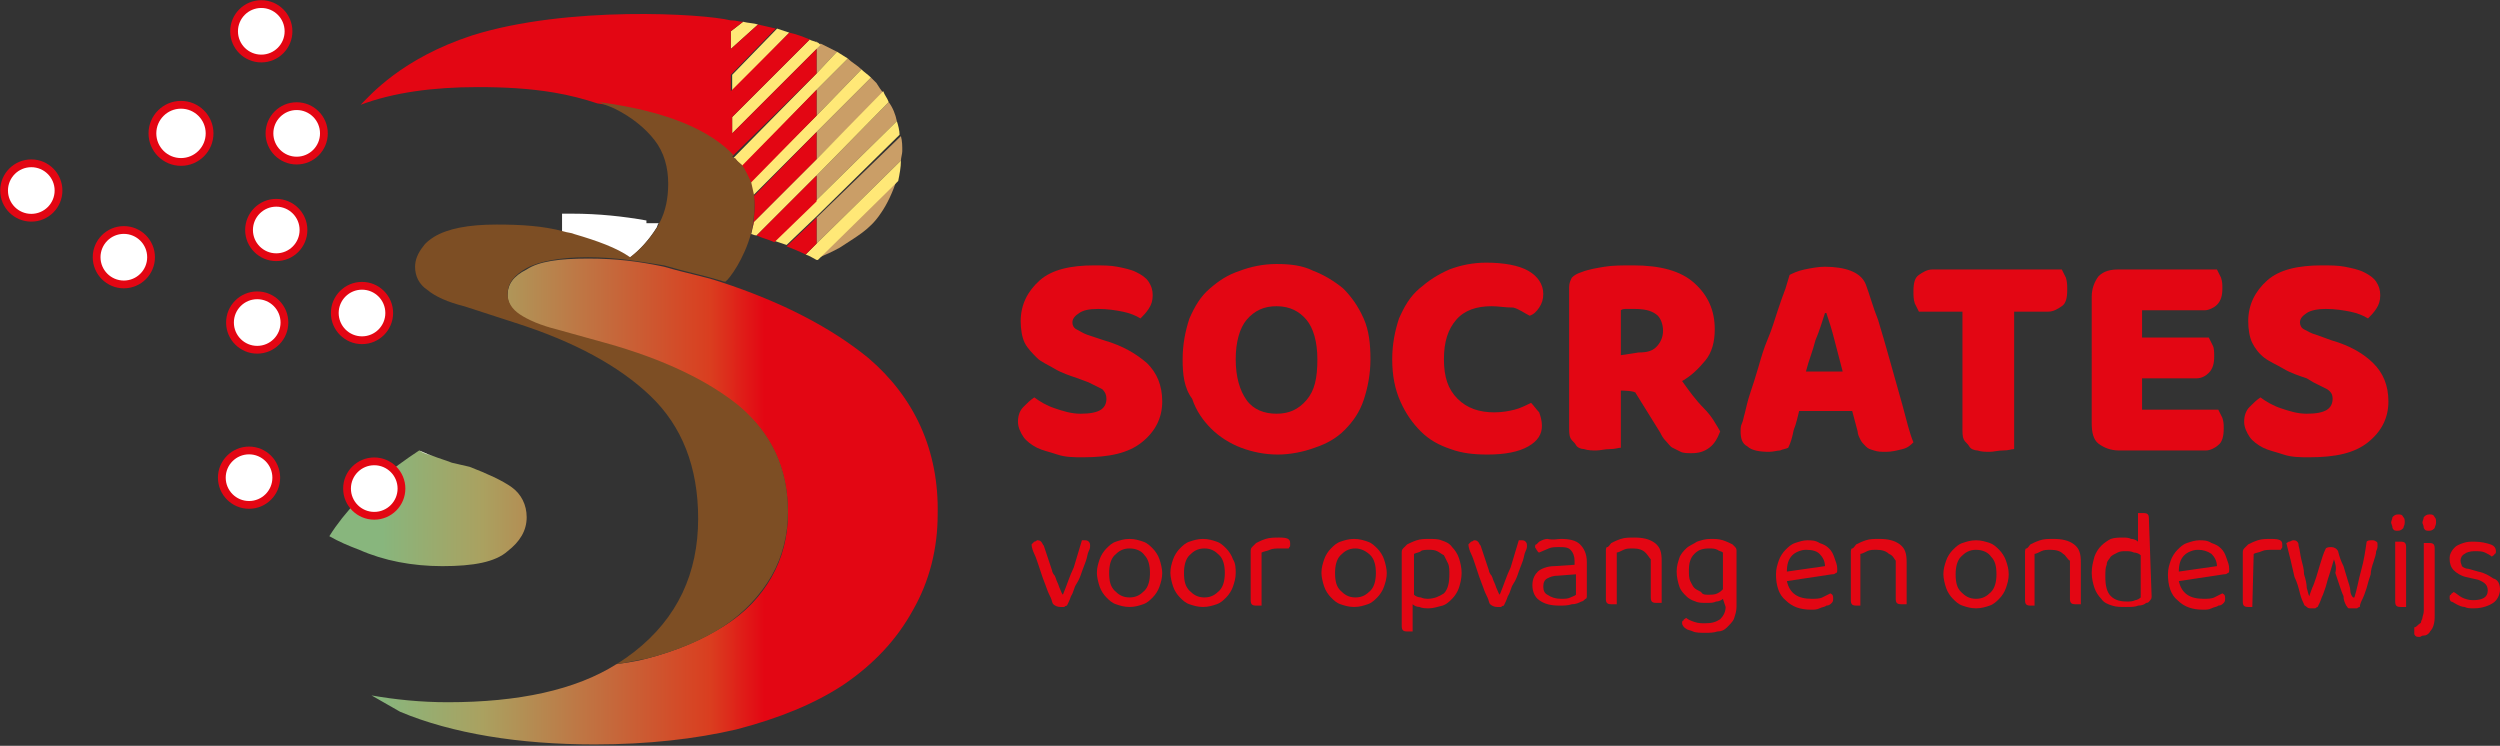 <?xml version="1.0" encoding="utf-8"?>
<!-- Generator: Adobe Illustrator 25.1.0, SVG Export Plug-In . SVG Version: 6.00 Build 0)  -->
<svg version="1.1" id="Layer_1" xmlns="http://www.w3.org/2000/svg" xmlns:xlink="http://www.w3.org/1999/xlink" x="0px" y="0px"
	 viewBox="0 0 183.7 54.8" style="enable-background:new 0 0 183.7 54.8;" xml:space="preserve">
<rect x="0" y="0" width="183.7" height="54.8" fill="#333333" stroke="none"/>
<style type="text/css">
	.st0{fill:#CA9E67;}
	.st1{fill:#FFE877;}
	.st2{fill:#E30613;}
	.st3{fill:#7D4E24;}
	.st4{fill:#FFFFFF;}
	.st5{fill:none;}
	.st6{fill:url(#SVGID_1_);}
	.st7{fill:url(#SVGID_2_);}
	.st8{fill:#FFFFFF;stroke:#E30613;stroke-width:0.571;stroke-miterlimit:10;}
</style>
<g>
	<path class="st0" d="M60,17.9l6.2-6.1c0-0.2,0.1-0.5,0.1-0.7c0-0.4,0-0.7-0.1-1.1L60,16V17.9z"/>
	<path class="st0" d="M60,14.7l5.9-5.8c-0.1-0.5-0.3-1-0.6-1.4L60,12.9C60,12.9,60,14.7,60,14.7z"/>
	<path class="st0" d="M60,11.7l4.9-4.9c-0.2-0.2-0.3-0.4-0.5-0.7c-0.1-0.1-0.3-0.3-0.4-0.4l-4,4V11.7z"/>
	<path class="st0" d="M60,5.4l1.5-1.6c-0.4-0.2-0.8-0.4-1.2-0.6L60,3.6V5.4z"/>
	<path class="st0" d="M60,8.5l3.3-3.4c-0.3-0.3-0.7-0.5-1-0.8L60,6.6L60,8.5L60,8.5z"/>
	<path class="st0" d="M61.7,18.2c1.2-0.8,2.2-1.3,3-2.5c0.5-0.7,0.9-1.6,1.2-2.5L60,19C60.2,18.9,61,18.6,61.7,18.2z"/>
	<path class="st1" d="M63.3,5.1L60,8.5l-4.9,4.9l0.2,1L60,9.7l4-4C63.8,5.5,63.5,5.3,63.3,5.1z"/>
	<path class="st1" d="M61.5,3.8L60,5.4l-6.2,6.3l0.7,0.6L60,6.6l2.3-2.3C62,4.1,61.8,4,61.5,3.8z"/>
	<path class="st1" d="M60,3.1C60,3,59.9,3,60,3.1c-0.2-0.1-0.4-0.1-0.5-0.2l-5.7,5.7v1.2L60,3.6l0.3-0.3C60.2,3.2,60.1,3.1,60,3.1z"
		/>
	<path class="st1" d="M57.1,2.1l-3.3,3.4v1.2L58,2.4C57.7,2.3,57.4,2.2,57.1,2.1z"/>
	<path class="st1" d="M54.6,1.6l-0.9,0.7v1.3l2-1.8C55.4,1.7,55,1.7,54.6,1.6z"/>
	<path class="st1" d="M65.9,8.9L60,14.7l-3.1,3c0.3,0.1,0.6,0.2,0.9,0.3l2.2-2.1l6.1-6C66.1,9.6,66,9.2,65.9,8.9z"/>
	<path class="st1" d="M64.9,6.7L60,11.7l-4.6,4.6l-0.2,0.9c0.1,0,0.2,0.1,0.4,0.1l4.4-4.4l5.3-5.4C65.2,7.2,65,7,64.9,6.7z"/>
	<path class="st1" d="M60,17.9l-0.8,0.8c0.3,0.1,0.6,0.3,0.8,0.4c0,0,0,0,0.1,0l5.9-5.8c0.1-0.5,0.2-1,0.2-1.5L60,17.9z"/>
</g>
<g>
	<path class="st2" d="M79.2,27.8c-0.6-0.2-1.2-0.4-1.7-0.7s-1-0.5-1.3-0.8s-0.7-0.7-0.9-1.1c-0.2-0.4-0.3-1-0.3-1.6
		c0-1.2,0.5-2.2,1.4-3s2.3-1.1,4-1.1c0.6,0,1.2,0,1.7,0.1c0.5,0.1,1,0.2,1.4,0.4s0.7,0.4,0.9,0.7c0.2,0.3,0.3,0.6,0.3,1
		s-0.1,0.7-0.3,1c-0.2,0.3-0.4,0.5-0.6,0.7c-0.3-0.2-0.8-0.4-1.3-0.5c-0.5-0.1-1.1-0.2-1.8-0.2c-0.7,0-1.1,0.1-1.4,0.3
		c-0.3,0.2-0.5,0.4-0.5,0.7c0,0.2,0.1,0.4,0.3,0.5c0.2,0.1,0.5,0.3,0.8,0.4l1.2,0.4c1.4,0.4,2.4,1,3.2,1.7c0.7,0.7,1.1,1.6,1.1,2.8
		c0,1.2-0.5,2.2-1.5,3c-1,0.8-2.4,1.1-4.3,1.1c-0.7,0-1.3,0-1.9-0.2s-1.1-0.3-1.5-0.5s-0.8-0.5-1-0.8s-0.4-0.7-0.4-1.1
		c0-0.4,0.1-0.8,0.4-1.1s0.5-0.5,0.8-0.7c0.4,0.3,0.9,0.6,1.5,0.8s1.2,0.4,1.9,0.4c0.7,0,1.2-0.1,1.5-0.3s0.4-0.5,0.4-0.8
		s-0.1-0.5-0.3-0.7c-0.2-0.1-0.6-0.3-1-0.5L79.2,27.8z"/>
	<path class="st2" d="M86.9,26.4c0-1.1,0.2-2.1,0.5-3c0.4-0.9,0.8-1.6,1.5-2.2s1.3-1,2.2-1.3c0.8-0.3,1.7-0.5,2.7-0.5
		s1.9,0.1,2.7,0.5c0.8,0.3,1.6,0.8,2.2,1.3c0.6,0.6,1.1,1.3,1.5,2.2s0.5,1.9,0.5,3s-0.2,2.1-0.5,3c-0.3,0.9-0.8,1.6-1.4,2.2
		c-0.6,0.6-1.3,1-2.2,1.3c-0.8,0.3-1.8,0.5-2.7,0.5c-1,0-1.9-0.2-2.7-0.5s-1.6-0.8-2.2-1.4c-0.6-0.6-1.1-1.3-1.4-2.2
		C87,28.5,86.9,27.5,86.9,26.4z M90.8,26.4c0,1.3,0.3,2.3,0.8,3s1.3,1,2.2,1c0.9,0,1.6-0.3,2.2-1s0.8-1.6,0.8-3
		c0-1.3-0.3-2.3-0.8-2.9c-0.5-0.6-1.2-1-2.2-1c-0.9,0-1.6,0.3-2.2,1C91.1,24.1,90.8,25.1,90.8,26.4z"/>
	<path class="st2" d="M109.6,22.5c-1.1,0-2,0.3-2.6,1s-0.9,1.6-0.9,2.9c0,1.3,0.3,2.2,1,2.9c0.7,0.7,1.6,1,2.7,1
		c0.6,0,1.1-0.1,1.5-0.2s0.8-0.3,1.2-0.5c0.2,0.2,0.4,0.5,0.6,0.7c0.1,0.3,0.2,0.6,0.2,1c0,0.6-0.3,1.1-1,1.5
		c-0.7,0.4-1.7,0.6-3,0.6c-1,0-1.9-0.1-2.7-0.4c-0.9-0.3-1.6-0.7-2.2-1.3s-1.1-1.3-1.5-2.2c-0.4-0.9-0.6-1.9-0.6-3.1
		c0-1.1,0.2-2.1,0.5-3c0.4-0.9,0.8-1.6,1.5-2.2s1.3-1,2.2-1.4c0.8-0.3,1.7-0.5,2.7-0.5c1.3,0,2.4,0.2,3.1,0.6c0.7,0.4,1.1,1,1.1,1.7
		c0,0.4-0.1,0.7-0.3,1c-0.2,0.3-0.4,0.5-0.7,0.6c-0.4-0.2-0.8-0.5-1.2-0.6C110.6,22.6,110.1,22.5,109.6,22.5z"/>
	<path class="st2" d="M119.1,28.7v4.2c-0.2,0-0.4,0.1-0.8,0.1s-0.7,0.1-1,0.1s-0.6,0-0.9-0.1c-0.2,0-0.5-0.1-0.6-0.3
		s-0.3-0.3-0.4-0.5s-0.1-0.5-0.1-0.9V21.1c0-0.3,0.1-0.5,0.2-0.7c0.2-0.2,0.4-0.3,0.7-0.4c0.5-0.2,1.1-0.3,1.7-0.4s1.3-0.1,2.1-0.1
		c2,0,3.5,0.4,4.5,1.3s1.5,2,1.5,3.4c0,0.9-0.2,1.7-0.7,2.3c-0.5,0.6-1,1.1-1.7,1.5c0.5,0.7,1,1.4,1.6,2s0.9,1.2,1.2,1.7
		c-0.2,0.5-0.4,0.9-0.8,1.2c-0.4,0.3-0.8,0.4-1.3,0.4c-0.3,0-0.6,0-0.8-0.1s-0.4-0.2-0.6-0.3s-0.3-0.3-0.5-0.5s-0.3-0.4-0.4-0.6
		l-1.8-2.9C120.2,28.7,119.1,28.7,119.1,28.7z M120.4,25.9c0.6,0,1-0.1,1.3-0.4s0.5-0.7,0.5-1.2s-0.2-1-0.5-1.2
		c-0.4-0.3-0.9-0.4-1.7-0.4c-0.2,0-0.4,0-0.5,0s-0.3,0-0.4,0.1v3.3L120.4,25.9L120.4,25.9z"/>
	<path class="st2" d="M131.5,20.2c0.2-0.1,0.6-0.3,1.1-0.4s1-0.2,1.5-0.2c0.7,0,1.4,0.1,1.9,0.3s0.9,0.5,1.1,1
		c0.3,0.8,0.5,1.6,0.9,2.6c0.3,1,0.6,2,0.9,3.1c0.3,1.1,0.6,2.1,0.9,3.2s0.5,2,0.8,2.7c-0.2,0.2-0.4,0.4-0.8,0.5
		c-0.4,0.1-0.8,0.2-1.2,0.2c-0.4,0-0.6,0-0.9-0.1s-0.4-0.1-0.6-0.3s-0.3-0.3-0.4-0.5s-0.2-0.4-0.2-0.6l-0.4-1.5h-3.9
		c-0.1,0.4-0.2,0.9-0.4,1.4c-0.1,0.5-0.2,0.9-0.4,1.3c-0.2,0.1-0.4,0.1-0.6,0.2c-0.2,0-0.5,0.1-0.8,0.1c-0.7,0-1.3-0.1-1.6-0.4
		c-0.4-0.2-0.5-0.6-0.5-1.1c0-0.2,0-0.4,0.1-0.6s0.1-0.4,0.2-0.7c0.1-0.4,0.2-0.9,0.4-1.5s0.4-1.2,0.6-1.9c0.2-0.7,0.4-1.4,0.7-2.1
		s0.5-1.4,0.7-2c0.2-0.6,0.4-1.2,0.6-1.7C131.3,20.9,131.4,20.5,131.5,20.2z M134.1,23c-0.2,0.6-0.4,1.3-0.7,2
		c-0.2,0.8-0.5,1.5-0.7,2.3h2.7c-0.2-0.8-0.4-1.5-0.6-2.3c-0.2-0.8-0.4-1.4-0.6-2L134.1,23L134.1,23z"/>
	<path class="st2" d="M141,22.9c-0.1-0.2-0.2-0.4-0.3-0.6c-0.1-0.3-0.1-0.6-0.1-0.9c0-0.6,0.1-1,0.4-1.2s0.6-0.4,1-0.4h9.5
		c0.1,0.2,0.2,0.4,0.3,0.6c0.1,0.3,0.1,0.6,0.1,0.9c0,0.6-0.1,1-0.4,1.2s-0.6,0.4-1,0.4H148v10.1c-0.2,0-0.4,0.1-0.8,0.1
		s-0.7,0.1-1,0.1s-0.6,0-0.9-0.1c-0.2,0-0.5-0.1-0.6-0.3s-0.3-0.3-0.4-0.5s-0.1-0.5-0.1-0.9v-8.5L141,22.9L141,22.9z"/>
	<path class="st2" d="M153.7,21.8c0-0.6,0.2-1.1,0.5-1.5c0.4-0.4,0.9-0.5,1.5-0.5h7.2c0.1,0.2,0.2,0.4,0.3,0.6
		c0.1,0.3,0.1,0.5,0.1,0.8c0,0.5-0.1,0.9-0.4,1.2c-0.2,0.2-0.6,0.4-0.9,0.4h-4.6v2h4.9c0.1,0.2,0.2,0.4,0.3,0.6s0.1,0.5,0.1,0.8
		c0,0.5-0.1,0.9-0.4,1.2c-0.2,0.2-0.5,0.4-0.9,0.4h-4v2.3h5.6c0.1,0.2,0.2,0.4,0.3,0.6c0.1,0.3,0.1,0.5,0.1,0.8c0,0.5-0.1,1-0.4,1.2
		c-0.2,0.2-0.6,0.4-0.9,0.4h-6.4c-0.6,0-1.1-0.2-1.5-0.5s-0.5-0.9-0.5-1.5L153.7,21.8L153.7,21.8z"/>
	<path class="st2" d="M169.5,27.8c-0.6-0.2-1.2-0.4-1.7-0.7s-1-0.5-1.4-0.8s-0.7-0.7-0.9-1.1c-0.2-0.4-0.3-1-0.3-1.6
		c0-1.2,0.5-2.2,1.4-3s2.3-1.1,4-1.1c0.6,0,1.2,0,1.7,0.1c0.5,0.1,1,0.2,1.4,0.4s0.7,0.4,0.9,0.7c0.2,0.3,0.3,0.6,0.3,1
		s-0.1,0.7-0.3,1c-0.2,0.3-0.4,0.5-0.6,0.7c-0.3-0.2-0.8-0.4-1.3-0.5c-0.5-0.1-1.1-0.2-1.8-0.2c-0.6,0-1.1,0.1-1.4,0.3
		c-0.3,0.2-0.5,0.4-0.5,0.7c0,0.2,0.1,0.4,0.3,0.5c0.2,0.1,0.5,0.3,0.9,0.4l1.1,0.4c1.4,0.4,2.4,1,3.1,1.7c0.7,0.7,1.1,1.6,1.1,2.8
		c0,1.2-0.5,2.2-1.5,3c-1,0.8-2.4,1.1-4.3,1.1c-0.7,0-1.3,0-1.9-0.2s-1.1-0.3-1.5-0.5s-0.8-0.5-1-0.8s-0.4-0.7-0.4-1.1
		c0-0.4,0.1-0.8,0.4-1.1s0.5-0.5,0.8-0.7c0.4,0.3,0.9,0.6,1.5,0.8c0.6,0.2,1.2,0.4,1.9,0.4c0.7,0,1.2-0.1,1.5-0.3s0.4-0.5,0.4-0.8
		s-0.1-0.5-0.4-0.7c-0.2-0.1-0.6-0.3-1-0.5L169.5,27.8z"/>
</g>
<g>
	<path class="st3" d="M53.8,11.7l0.7,0.6l0,0c-0.2-0.2-0.3-0.5-0.5-0.7L53.8,11.7z"/>
	<path class="st3" d="M55.3,14.4c0-0.3-0.1-0.6-0.2-0.8L55.3,14.4L55.3,14.4z"/>
</g>
<g>
	<path class="st2" d="M57.8,18.1L60,16v1.9l-0.8,0.8C58.8,18.5,58.3,18.3,57.8,18.1z M56.9,17.8l3.1-3v-1.9l-4.4,4.4
		C56,17.5,56.5,17.6,56.9,17.8z M55.1,13.6l0-0.1L60,8.5V6.6l-5.5,5.6C54.7,12.7,55,13.1,55.1,13.6z M55.2,17.2
		C55.2,17.2,55.2,17.2,55.2,17.2l0.2-0.9l4.6-4.6v-2l-4.6,4.7C55.5,15.4,55.4,16.3,55.2,17.2z M53.8,9.8V8.6l5.7-5.7
		C59,2.7,58.5,2.5,58,2.4l-4.3,4.3V5.5L57,2.1c-0.4-0.1-0.9-0.2-1.3-0.3l-2,1.8V2.3l0.9-0.7c-0.3,0-0.5-0.1-0.8-0.1c0,0-0.1,0-0.1,0
		c-2-0.5-12-1.1-19,1.1c-5.2,1.7-7.5,4.4-8.2,5.1c2.4-0.9,5.3-1.3,8.6-1.3c2,0,3.8,0.1,5.6,0.4C41.9,7,43,7.3,43.9,7.6c0,0,0,0,0,0
		c5.4,0.7,8.4,2.2,9.9,3.9L60,5.4V3.6L53.8,9.8z"/>
	<path class="st4" d="M47.5,16.4v-0.2c-1.7-0.3-3.5-0.5-5.5-0.5c0,0-0.3,0-0.7,0v1.4c0.3,0.1,0.5,0.1,0.8,0.2
		c1.7,0.5,3.1,1.1,4.1,1.7c0.8-0.6,1.5-1.4,2-2.2c0.1-0.1,0.1-0.3,0.2-0.4c-0.1,0-0.1,0-0.2,0C48,16.4,47.8,16.4,47.5,16.4z"/>
	<path class="st5" d="M33.2,34l-1.4-0.5C32.3,33.7,32.7,33.9,33.2,34z"/>
	
		<linearGradient id="SVGID_1_" gradientUnits="userSpaceOnUse" x1="22.66" y1="18.61" x2="68.985" y2="18.61" gradientTransform="matrix(1 0 0 -1 0 56)">
		<stop  offset="0.117" style="stop-color:#88B67D"/>
		<stop  offset="0.276" style="stop-color:#AAA160"/>
		<stop  offset="0.64" style="stop-color:#DA3D1F"/>
		<stop  offset="0.724" style="stop-color:#E30613"/>
	</linearGradient>
	<path class="st6" d="M32.5,41.6c2.3,0,3.9-0.3,4.8-1.1c0.9-0.7,1.4-1.5,1.4-2.5c0-0.9-0.4-1.7-1.1-2.2c-0.7-0.5-1.8-1-3.1-1.5
		L33.2,34c-0.5-0.2-0.9-0.3-1.4-0.5l-0.3-0.1c-0.2-0.1-0.5-0.2-0.7-0.3c-0.1,0.1-4.3,2.6-6.6,6.3c0.7,0.4,1.4,0.7,2.2,1
		C28.2,41.2,30.3,41.6,32.5,41.6z"/>
	
		<linearGradient id="SVGID_2_" gradientUnits="userSpaceOnUse" x1="22.66" y1="19.09" x2="68.985" y2="19.09" gradientTransform="matrix(1 0 0 -1 0 56)">
		<stop  offset="0.117" style="stop-color:#88B67D"/>
		<stop  offset="0.276" style="stop-color:#AAA160"/>
		<stop  offset="0.64" style="stop-color:#DA3D1F"/>
		<stop  offset="0.724" style="stop-color:#E30613"/>
	</linearGradient>
	<path class="st7" d="M63.8,26.3c-2.7-2.2-6.3-4.1-10.9-5.6c-1.2-0.4-2.4-0.6-4.1-1.1c-1.9-0.4-3.5-0.6-5.6-0.6
		c-2.1,0-3.6,0.2-4.5,0.8c-1,0.5-1.4,1.1-1.4,1.9c0,0.6,0.3,1.1,0.9,1.5s1.5,0.7,2.7,1.1l3.6,1c4.3,1.2,7.6,2.8,9.9,4.7
		c2.3,1.9,3.5,4.5,3.5,7.7c0,1.7-0.4,3.3-1.2,4.7S54.8,45,53.2,46s-3.4,1.8-5.7,2.4c-0.7,0.2-1.5,0.3-2.2,0.4
		c-3,1.9-7.2,2.8-12.4,2.8c-2,0-3.9-0.2-5.6-0.5c0.7,0.4,1.4,0.8,2.1,1.2c1.9,0.8,4.1,1.4,6.5,1.8c2.4,0.4,5,0.6,7.8,0.6
		c3.9,0,7.4-0.4,10.4-1.1c3.1-0.8,5.8-1.9,7.9-3.3c2.2-1.5,3.9-3.3,5.1-5.5c1.2-2.1,1.8-4.5,1.8-7C69,33.1,67.2,29.2,63.8,26.3z"/>
	<path class="st3" d="M54.4,29.9c-2.3-1.9-5.6-3.5-9.9-4.7l-3.6-1c-1.2-0.3-2.1-0.7-2.7-1.1c-0.6-0.4-0.9-0.9-0.9-1.5
		c0-0.8,0.5-1.4,1.4-1.9s2.5-0.8,4.5-0.8c2,0,3.7,0.3,5.6,0.6c1.7,0.5,2.8,0.7,4.1,1.1c0.1,0,0.2,0.1,0.4,0.1
		c0.3-0.2,1.4-1.7,1.9-3.6c0.2-0.9,0.3-1.9,0.2-2.8l0,0l-0.2-0.9c-0.2-0.4-0.4-0.9-0.7-1.3l0,0l-0.7-0.6l0.1-0.1
		c-1.6-1.7-4.6-3.2-9.9-3.9c0,0,0,0,0,0c0.4,0.2,0.8,0.3,1.2,0.5c1.2,0.6,2.2,1.4,2.9,2.3s1,2,1,3.2c0,1.1-0.2,2-0.6,2.8
		c-0.1,0.1-0.1,0.3-0.2,0.4c-0.6,0.9-1.2,1.6-2,2.2c-1-0.7-2.4-1.2-4.1-1.7c-0.2-0.1-0.5-0.1-0.8-0.2c-1.5-0.4-3.1-0.5-4.9-0.5
		c-2.1,0-3.6,0.3-4.6,0.9c-0.3,0.2-0.6,0.4-0.8,0.7c-0.4,0.5-0.6,1-0.6,1.5c0,0.7,0.3,1.3,0.9,1.7c0.6,0.5,1.5,0.9,2.7,1.2l3.7,1.2
		c4.4,1.4,7.7,3.2,10,5.4s3.5,5.2,3.5,9c0,4-1.5,7.3-4.7,9.8c-0.4,0.3-0.8,0.6-1.3,0.9c0.8-0.1,1.5-0.3,2.2-0.4
		c2.3-0.6,4.2-1.4,5.7-2.4s2.7-2.3,3.5-3.7c0.8-1.4,1.2-3,1.2-4.7C57.9,34.4,56.7,31.9,54.4,29.9z"/>
	<path class="st4" d="M31.8,33.5c-0.4-0.1-0.7-0.2-1-0.4c0,0,0,0,0,0c0.2,0.1,0.5,0.2,0.7,0.3L31.8,33.5z"/>
</g>
<g>
	<circle class="st8" cx="2.3" cy="14" r="2"/>
	<circle class="st8" cx="18.9" cy="23.7" r="2"/>
	<circle class="st8" cx="19.2" cy="2.3" r="2"/>
	<circle class="st8" cx="21.8" cy="9.8" r="2"/>
	<circle class="st8" cx="9.1" cy="18.9" r="2"/>
	<circle class="st8" cx="13.3" cy="9.8" r="2.1"/>
	<circle class="st8" cx="20.3" cy="16.9" r="2"/>
	<circle class="st8" cx="27.5" cy="35.9" r="2"/>
	<circle class="st8" cx="26.6" cy="23" r="2"/>
	<circle class="st8" cx="18.3" cy="35.1" r="2"/>
</g>
<path class="st2" d="M79.7,39.7c0.1,0,0.2,0,0.3,0.1s0.1,0.2,0.1,0.3c0,0.1,0,0.2-0.1,0.4c-0.1,0.2-0.1,0.4-0.2,0.7
	c-0.1,0.3-0.2,0.5-0.3,0.8c-0.1,0.3-0.2,0.6-0.4,0.9s-0.2,0.6-0.4,0.9c-0.1,0.3-0.2,0.5-0.3,0.7c0,0-0.1,0-0.2,0.1
	c-0.1,0-0.2,0-0.3,0c-0.2,0-0.4-0.1-0.5-0.2c-0.1-0.1-0.1-0.3-0.2-0.5c-0.1-0.2-0.2-0.4-0.3-0.7c-0.1-0.3-0.2-0.5-0.3-0.8
	c-0.1-0.3-0.2-0.6-0.3-0.9c-0.1-0.3-0.2-0.6-0.3-0.8s-0.2-0.5-0.2-0.7c0.1-0.1,0.1-0.1,0.2-0.2c0.1,0,0.2-0.1,0.2-0.1
	c0.1,0,0.2,0,0.3,0.1s0.1,0.2,0.2,0.3l0.6,1.8c0,0.1,0.1,0.3,0.2,0.4c0.1,0.2,0.1,0.3,0.2,0.5c0.1,0.2,0.1,0.3,0.2,0.5
	c0.1,0.2,0.1,0.3,0.2,0.4h0c0.3-0.7,0.5-1.4,0.8-2c0.2-0.7,0.4-1.3,0.6-2C79.4,39.7,79.6,39.7,79.7,39.7z"/>
<path class="st2" d="M85.4,42.1c0,0.4-0.1,0.7-0.2,1s-0.3,0.6-0.5,0.8c-0.2,0.2-0.4,0.4-0.7,0.5s-0.6,0.2-1,0.2s-0.7-0.1-1-0.2
	c-0.3-0.1-0.5-0.3-0.7-0.5s-0.4-0.5-0.5-0.8s-0.2-0.7-0.2-1c0-0.4,0.1-0.7,0.2-1s0.3-0.6,0.5-0.8c0.2-0.2,0.4-0.4,0.7-0.5
	c0.3-0.1,0.6-0.2,1-0.2s0.7,0.1,1,0.2c0.3,0.1,0.5,0.3,0.7,0.5c0.2,0.2,0.4,0.5,0.5,0.8C85.3,41.4,85.4,41.8,85.4,42.1z M83,40.3
	c-0.5,0-0.8,0.2-1.1,0.5s-0.4,0.8-0.4,1.3c0,0.6,0.1,1,0.4,1.3c0.3,0.3,0.6,0.5,1.1,0.5c0.5,0,0.8-0.2,1.1-0.5s0.4-0.8,0.4-1.3
	s-0.1-1-0.4-1.3C83.9,40.5,83.5,40.3,83,40.3z"/>
<path class="st2" d="M90.8,42.1c0,0.4-0.1,0.7-0.2,1s-0.3,0.6-0.5,0.8c-0.2,0.2-0.4,0.4-0.7,0.5s-0.6,0.2-1,0.2s-0.7-0.1-1-0.2
	c-0.3-0.1-0.5-0.3-0.7-0.5s-0.4-0.5-0.5-0.8s-0.2-0.7-0.2-1c0-0.4,0.1-0.7,0.2-1s0.3-0.6,0.5-0.8c0.2-0.2,0.4-0.4,0.7-0.5
	c0.3-0.1,0.6-0.2,1-0.2s0.7,0.1,1,0.2c0.3,0.1,0.5,0.3,0.7,0.5c0.2,0.2,0.4,0.5,0.5,0.8C90.8,41.4,90.8,41.8,90.8,42.1z M88.5,40.3
	c-0.5,0-0.8,0.2-1.1,0.5S87,41.6,87,42.1c0,0.6,0.1,1,0.4,1.3c0.3,0.3,0.6,0.5,1.1,0.5c0.5,0,0.8-0.2,1.1-0.5s0.4-0.8,0.4-1.3
	s-0.1-1-0.4-1.3C89.3,40.5,89,40.3,88.5,40.3z"/>
<path class="st2" d="M92.7,44.5c0,0-0.1,0-0.2,0c-0.1,0-0.1,0-0.2,0c-0.3,0-0.4-0.1-0.4-0.4v-3.5c0-0.2,0-0.3,0.1-0.4
	c0.1-0.1,0.2-0.2,0.3-0.3c0.2-0.1,0.4-0.2,0.7-0.3c0.3-0.1,0.7-0.1,1-0.1c0.6,0,0.8,0.1,0.8,0.4c0,0.1,0,0.1,0,0.2
	c0,0.1-0.1,0.1-0.1,0.2c-0.1,0-0.2,0-0.3,0c-0.1,0-0.2,0-0.3,0c-0.3,0-0.6,0-0.8,0.1c-0.2,0.1-0.4,0.1-0.6,0.2L92.7,44.5L92.7,44.5z
	"/>
<path class="st2" d="M101.9,42.1c0,0.4-0.1,0.7-0.2,1s-0.3,0.6-0.5,0.8c-0.2,0.2-0.4,0.4-0.7,0.5s-0.6,0.2-1,0.2s-0.7-0.1-1-0.2
	c-0.3-0.1-0.5-0.3-0.7-0.5s-0.4-0.5-0.5-0.8s-0.2-0.7-0.2-1c0-0.4,0.1-0.7,0.2-1s0.3-0.6,0.5-0.8c0.2-0.2,0.4-0.4,0.7-0.5
	c0.3-0.1,0.6-0.2,1-0.2s0.7,0.1,1,0.2c0.3,0.1,0.5,0.3,0.7,0.5c0.2,0.2,0.4,0.5,0.5,0.8S101.9,41.8,101.9,42.1z M99.6,40.3
	c-0.5,0-0.8,0.2-1.1,0.5s-0.4,0.8-0.4,1.3c0,0.6,0.1,1,0.4,1.3c0.3,0.3,0.6,0.5,1.1,0.5c0.5,0,0.8-0.2,1.1-0.5s0.4-0.8,0.4-1.3
	s-0.1-1-0.4-1.3C100.4,40.5,100,40.3,99.6,40.3z"/>
<path class="st2" d="M105,44.7c-0.2,0-0.5,0-0.7-0.1c-0.2,0-0.4-0.1-0.5-0.2v2c0,0-0.1,0-0.2,0c-0.1,0-0.1,0-0.2,0
	c-0.3,0-0.4-0.1-0.4-0.4v-5.4c0-0.1,0-0.2,0.1-0.3s0.2-0.2,0.3-0.3c0.2-0.1,0.4-0.2,0.7-0.3c0.3-0.1,0.6-0.1,0.9-0.1
	c0.3,0,0.7,0,0.9,0.1c0.3,0.1,0.6,0.2,0.8,0.5c0.2,0.2,0.4,0.5,0.5,0.8c0.1,0.3,0.2,0.7,0.2,1.1c0,0.4-0.1,0.8-0.2,1.1
	c-0.1,0.3-0.3,0.6-0.5,0.8c-0.2,0.2-0.4,0.4-0.7,0.5C105.6,44.6,105.3,44.7,105,44.7z M104.9,44c0.5,0,0.9-0.2,1.2-0.4
	c0.3-0.3,0.4-0.8,0.4-1.4c0-0.3,0-0.6-0.1-0.8s-0.2-0.4-0.3-0.6c-0.2-0.1-0.3-0.2-0.5-0.3s-0.4-0.1-0.6-0.1c-0.2,0-0.5,0-0.6,0.1
	s-0.3,0.1-0.5,0.2v3c0.1,0.1,0.3,0.2,0.5,0.2C104.4,43.9,104.6,44,104.9,44z"/>
<path class="st2" d="M111.8,39.7c0.1,0,0.2,0,0.3,0.1s0.1,0.2,0.1,0.3c0,0.1,0,0.2-0.1,0.4c-0.1,0.2-0.1,0.4-0.2,0.7
	c-0.1,0.3-0.2,0.5-0.3,0.8c-0.1,0.3-0.2,0.6-0.4,0.9s-0.2,0.6-0.4,0.9c-0.1,0.3-0.2,0.5-0.3,0.7c0,0-0.1,0-0.2,0.1
	c-0.1,0-0.2,0-0.3,0c-0.2,0-0.4-0.1-0.5-0.2c-0.1-0.1-0.1-0.3-0.2-0.5c-0.1-0.2-0.2-0.4-0.3-0.7c-0.1-0.3-0.2-0.5-0.3-0.8
	c-0.1-0.3-0.2-0.6-0.3-0.9s-0.2-0.6-0.3-0.8s-0.2-0.5-0.2-0.7c0.1-0.1,0.1-0.1,0.2-0.2c0.1,0,0.2-0.1,0.2-0.1c0.1,0,0.2,0,0.3,0.1
	s0.1,0.2,0.2,0.3l0.6,1.8c0,0.1,0.1,0.3,0.2,0.4c0.1,0.2,0.1,0.3,0.2,0.5c0.1,0.2,0.1,0.3,0.2,0.5c0.1,0.2,0.1,0.3,0.2,0.4h0
	c0.3-0.7,0.5-1.4,0.8-2c0.2-0.7,0.4-1.3,0.6-2C111.5,39.7,111.7,39.7,111.8,39.7z"/>
<path class="st2" d="M114.7,39.6c0.6,0,1.1,0.1,1.4,0.4s0.5,0.7,0.5,1.3v2.4c0,0.2,0,0.3-0.1,0.3c-0.1,0.1-0.2,0.2-0.3,0.2
	c-0.2,0.1-0.4,0.2-0.7,0.2c-0.3,0.1-0.6,0.1-0.9,0.1c-0.6,0-1.1-0.1-1.5-0.4c-0.3-0.2-0.5-0.6-0.5-1.1c0-0.5,0.2-0.8,0.4-1
	s0.7-0.4,1.2-0.4l1.5-0.1v-0.3c0-0.3-0.1-0.6-0.3-0.8s-0.5-0.2-0.8-0.2c-0.3,0-0.6,0-0.8,0.1c-0.2,0.1-0.5,0.2-0.7,0.3
	c-0.1,0-0.1-0.1-0.2-0.2c0-0.1-0.1-0.1-0.1-0.2c0-0.1,0-0.2,0.1-0.2c0.1-0.1,0.1-0.1,0.2-0.2c0.2-0.1,0.4-0.2,0.6-0.2
	C114.2,39.7,114.4,39.6,114.7,39.6z M114.7,44c0.3,0,0.5,0,0.7-0.1c0.2-0.1,0.3-0.1,0.4-0.2v-1.5l-1.3,0.1c-0.4,0-0.6,0.1-0.8,0.2
	s-0.3,0.3-0.3,0.6c0,0.3,0.1,0.5,0.3,0.6C114,43.9,114.3,44,114.7,44z"/>
<path class="st2" d="M120.9,40.6c-0.2-0.2-0.5-0.3-0.9-0.3c-0.3,0-0.5,0-0.7,0.1c-0.2,0.1-0.4,0.2-0.5,0.2v3.8c0,0-0.1,0-0.2,0
	c-0.1,0-0.1,0-0.2,0c-0.3,0-0.4-0.1-0.4-0.4v-3.5c0-0.1,0-0.3,0.1-0.3s0.2-0.2,0.3-0.3c0.2-0.1,0.4-0.2,0.7-0.3
	c0.3-0.1,0.6-0.1,1-0.1c0.6,0,1.1,0.1,1.5,0.4s0.5,0.7,0.5,1.3v3.1c0,0-0.1,0-0.2,0c-0.1,0-0.2,0-0.2,0c-0.3,0-0.4-0.1-0.4-0.4v-2.8
	C121.2,41,121.1,40.8,120.9,40.6z"/>
<path class="st2" d="M126.6,44c-0.1,0.1-0.3,0.2-0.5,0.2c-0.2,0.1-0.4,0.1-0.7,0.1c-0.3,0-0.6,0-0.8-0.1c-0.3-0.1-0.5-0.2-0.7-0.4
	s-0.4-0.4-0.5-0.7s-0.2-0.7-0.2-1.1c0-0.4,0.1-0.7,0.2-1c0.1-0.3,0.3-0.5,0.5-0.7s0.5-0.3,0.8-0.5c0.3-0.1,0.6-0.2,1-0.2
	c0.3,0,0.6,0,0.9,0.1c0.3,0.1,0.5,0.2,0.7,0.3c0.1,0.1,0.2,0.2,0.2,0.2c0.1,0.1,0.1,0.2,0.1,0.3v4.1c0,0.3-0.1,0.6-0.2,0.9
	c-0.1,0.2-0.3,0.4-0.5,0.6c-0.2,0.2-0.4,0.3-0.7,0.3c-0.3,0.1-0.6,0.1-0.9,0.1c-0.3,0-0.7,0-0.9-0.1s-0.4-0.1-0.5-0.2
	c-0.2-0.1-0.3-0.3-0.3-0.4c0-0.1,0-0.2,0.1-0.2c0-0.1,0.1-0.1,0.2-0.2c0.1,0.1,0.3,0.2,0.6,0.3s0.5,0.1,0.8,0.1
	c0.5,0,0.8-0.1,1.1-0.3c0.2-0.2,0.4-0.5,0.4-0.9L126.6,44L126.6,44z M125.5,43.7c0.3,0,0.5,0,0.7-0.1s0.3-0.2,0.4-0.3v-2.7
	c-0.1-0.1-0.3-0.1-0.4-0.2c-0.2-0.1-0.4-0.1-0.6-0.1c-0.5,0-0.8,0.1-1.1,0.4c-0.3,0.3-0.4,0.7-0.4,1.2c0,0.3,0,0.6,0.1,0.8
	c0.1,0.2,0.2,0.4,0.3,0.5s0.3,0.2,0.5,0.3C125.1,43.7,125.3,43.7,125.5,43.7z"/>
<path class="st2" d="M131.3,42.7c0.2,0.9,0.8,1.3,1.8,1.3c0.3,0,0.6,0,0.8-0.1c0.2-0.1,0.4-0.2,0.6-0.3c0.2,0.1,0.2,0.2,0.2,0.4
	c0,0.1,0,0.2-0.1,0.3c-0.1,0.1-0.2,0.2-0.4,0.2c-0.1,0.1-0.3,0.1-0.5,0.2s-0.4,0.1-0.6,0.1c-0.8,0-1.4-0.2-1.9-0.7
	c-0.5-0.4-0.7-1.1-0.7-1.9c0-0.4,0.1-0.7,0.2-1s0.3-0.6,0.5-0.8c0.2-0.2,0.4-0.4,0.7-0.5s0.6-0.2,0.9-0.2c0.3,0,0.6,0,0.9,0.2
	c0.3,0.1,0.5,0.2,0.7,0.4s0.3,0.4,0.4,0.7c0.1,0.3,0.2,0.5,0.2,0.8c0,0.2,0,0.3-0.1,0.3c-0.1,0.1-0.2,0.1-0.3,0.1L131.3,42.7z
	 M132.7,40.4c-0.4,0-0.8,0.2-1,0.4c-0.3,0.3-0.4,0.7-0.4,1.2l2.8-0.4c0-0.4-0.2-0.7-0.4-0.9C133.5,40.5,133.2,40.4,132.7,40.4z"/>
<path class="st2" d="M138.8,40.7c-0.2-0.2-0.5-0.3-0.9-0.3c-0.3,0-0.5,0-0.7,0.1c-0.2,0.1-0.4,0.2-0.5,0.2v3.8c0,0-0.1,0-0.1,0
	c-0.1,0-0.1,0-0.2,0c-0.3,0-0.4-0.1-0.4-0.4v-3.5c0-0.1,0-0.3,0.1-0.3s0.2-0.2,0.3-0.3c0.2-0.1,0.4-0.2,0.7-0.3
	c0.3-0.1,0.6-0.1,1-0.1c0.6,0,1.1,0.1,1.5,0.4s0.5,0.7,0.5,1.3v3.1c0,0-0.1,0-0.2,0s-0.1,0-0.2,0c-0.3,0-0.4-0.1-0.4-0.4v-2.8
	C139.2,41.1,139.1,40.8,138.8,40.7z"/>
<path class="st2" d="M147.6,42.2c0,0.4-0.1,0.7-0.2,1s-0.3,0.6-0.5,0.8s-0.4,0.4-0.7,0.5s-0.6,0.2-1,0.2s-0.7-0.1-1-0.2
	c-0.3-0.1-0.5-0.3-0.7-0.5s-0.4-0.5-0.5-0.8s-0.2-0.7-0.2-1c0-0.4,0.1-0.7,0.2-1s0.3-0.6,0.5-0.8c0.2-0.2,0.4-0.4,0.7-0.5
	c0.3-0.1,0.6-0.2,1-0.2s0.7,0.1,1,0.2c0.3,0.1,0.5,0.3,0.7,0.5c0.2,0.2,0.4,0.5,0.5,0.8S147.6,41.8,147.6,42.2z M145.2,40.4
	c-0.5,0-0.8,0.2-1.1,0.5s-0.4,0.8-0.4,1.3c0,0.6,0.1,1,0.4,1.3c0.3,0.3,0.6,0.5,1.1,0.5c0.5,0,0.8-0.2,1.1-0.5
	c0.3-0.3,0.4-0.8,0.4-1.3c0-0.6-0.1-1-0.4-1.3C146.1,40.6,145.7,40.4,145.2,40.4z"/>
<path class="st2" d="M151.6,40.7c-0.2-0.2-0.5-0.3-0.9-0.3c-0.3,0-0.5,0-0.7,0.1c-0.2,0.1-0.4,0.2-0.5,0.2v3.8c0,0-0.1,0-0.1,0
	c-0.1,0-0.1,0-0.2,0c-0.3,0-0.4-0.1-0.4-0.4v-3.5c0-0.1,0-0.3,0.1-0.3s0.2-0.2,0.3-0.3c0.2-0.1,0.4-0.2,0.7-0.3
	c0.3-0.1,0.6-0.1,1-0.1c0.6,0,1.1,0.1,1.5,0.4s0.5,0.7,0.5,1.3v3.1c0,0-0.1,0-0.2,0s-0.1,0-0.2,0c-0.3,0-0.4-0.1-0.4-0.4v-2.8
	C151.9,41.1,151.8,40.8,151.6,40.7z"/>
<path class="st2" d="M158.1,43.8c0,0.1,0,0.2-0.1,0.3c-0.1,0.1-0.1,0.2-0.3,0.2c-0.1,0.1-0.3,0.2-0.6,0.2c-0.2,0.1-0.5,0.1-0.9,0.1
	c-0.4,0-0.7,0-1-0.1c-0.3-0.1-0.6-0.2-0.8-0.5c-0.2-0.2-0.4-0.5-0.5-0.8s-0.2-0.7-0.2-1.1c0-0.5,0.1-0.8,0.2-1.2
	c0.1-0.3,0.3-0.6,0.5-0.8s0.5-0.4,0.7-0.5c0.3-0.1,0.6-0.1,0.9-0.1c0.2,0,0.4,0,0.6,0.1c0.2,0,0.4,0.1,0.5,0.2v-2.1c0,0,0.1,0,0.2,0
	s0.1,0,0.2,0c0.3,0,0.4,0.1,0.4,0.4L158.1,43.8L158.1,43.8z M157.3,40.8c-0.1-0.1-0.3-0.2-0.5-0.2c-0.2-0.1-0.4-0.1-0.6-0.1
	c-0.2,0-0.4,0-0.6,0.1s-0.4,0.2-0.5,0.3c-0.1,0.2-0.3,0.3-0.3,0.6c-0.1,0.2-0.1,0.5-0.1,0.9c0,0.6,0.1,1.1,0.4,1.4s0.7,0.4,1.2,0.4
	c0.2,0,0.4,0,0.6-0.1c0.1,0,0.3-0.1,0.4-0.2L157.3,40.8L157.3,40.8z"/>
<path class="st2" d="M160.1,42.7c0.2,0.9,0.8,1.3,1.8,1.3c0.3,0,0.6,0,0.8-0.1c0.2-0.1,0.4-0.2,0.6-0.3c0.2,0.1,0.2,0.2,0.2,0.4
	c0,0.1,0,0.2-0.1,0.3c-0.1,0.1-0.2,0.2-0.4,0.2c-0.1,0.1-0.3,0.1-0.5,0.2s-0.4,0.1-0.6,0.1c-0.8,0-1.4-0.2-1.9-0.7
	c-0.5-0.4-0.7-1.1-0.7-1.9c0-0.4,0.1-0.7,0.2-1s0.3-0.6,0.5-0.8c0.2-0.2,0.4-0.4,0.7-0.5s0.6-0.2,0.9-0.2c0.3,0,0.6,0,0.9,0.2
	c0.3,0.1,0.5,0.2,0.7,0.4s0.3,0.4,0.4,0.7c0.1,0.3,0.2,0.5,0.2,0.8c0,0.2,0,0.3-0.1,0.3c-0.1,0.1-0.2,0.1-0.3,0.1L160.1,42.7z
	 M161.5,40.4c-0.4,0-0.8,0.2-1,0.4c-0.3,0.3-0.4,0.7-0.4,1.2l2.8-0.4c0-0.4-0.2-0.7-0.4-0.9C162.2,40.5,161.9,40.4,161.5,40.4z"/>
<path class="st2" d="M165.5,44.6c0,0-0.1,0-0.1,0c-0.1,0-0.1,0-0.2,0c-0.3,0-0.4-0.1-0.4-0.4v-3.5c0-0.2,0-0.3,0.1-0.4
	c0.1-0.1,0.2-0.2,0.3-0.3c0.2-0.1,0.4-0.2,0.7-0.3c0.3-0.1,0.6-0.1,1-0.1c0.6,0,0.8,0.1,0.8,0.4c0,0.1,0,0.1,0,0.2
	c0,0.1-0.1,0.1-0.1,0.2c-0.1,0-0.2,0-0.3,0c-0.1,0-0.2,0-0.3,0c-0.3,0-0.6,0-0.8,0.1s-0.4,0.1-0.6,0.2L165.5,44.6L165.5,44.6z"/>
<path class="st2" d="M171.5,41.1c-0.1,0.3-0.2,0.7-0.3,1c-0.1,0.3-0.2,0.6-0.3,1c-0.1,0.3-0.2,0.6-0.3,0.8c-0.1,0.3-0.2,0.5-0.3,0.7
	c-0.1,0-0.1,0.1-0.2,0.1s-0.2,0-0.3,0c-0.1,0-0.2,0-0.3-0.1s-0.2-0.1-0.2-0.2c-0.1-0.2-0.2-0.4-0.3-0.8s-0.2-0.8-0.4-1.2
	c-0.1-0.4-0.2-0.9-0.3-1.3c-0.1-0.4-0.2-0.8-0.3-1.2c0.1,0,0.1-0.1,0.2-0.1c0.1,0,0.2-0.1,0.3-0.1c0.1,0,0.2,0,0.3,0.1
	s0.1,0.2,0.1,0.3c0.1,0.3,0.1,0.6,0.2,1c0.1,0.4,0.2,0.7,0.2,1.1c0.1,0.3,0.2,0.7,0.2,1c0.1,0.3,0.1,0.5,0.2,0.6h0
	c0-0.1,0.1-0.3,0.2-0.6c0.1-0.2,0.2-0.5,0.3-0.8s0.2-0.7,0.3-1s0.2-0.7,0.4-1.1c0.1-0.1,0.3-0.1,0.4-0.1c0.2,0,0.4,0.1,0.5,0.3
	c0.1,0.4,0.2,0.7,0.4,1.1c0.1,0.3,0.2,0.7,0.3,1c0.1,0.3,0.2,0.6,0.2,0.8s0.1,0.4,0.2,0.5h0.1c0.2-0.6,0.3-1.3,0.5-2
	c0.2-0.7,0.3-1.4,0.4-2.1c0.1-0.1,0.2-0.1,0.4-0.1c0.1,0,0.2,0,0.3,0.1c0.1,0,0.1,0.1,0.1,0.3c0,0.1,0,0.2-0.1,0.4
	c0,0.2-0.1,0.5-0.2,0.8c-0.1,0.3-0.2,0.6-0.2,0.9c-0.1,0.3-0.2,0.6-0.3,1c-0.1,0.3-0.2,0.6-0.3,0.8c-0.1,0.2-0.2,0.4-0.2,0.6
	c0,0-0.1,0-0.2,0.1c-0.1,0-0.2,0-0.3,0c-0.1,0-0.2,0-0.3,0c-0.1,0-0.1-0.1-0.2-0.2c-0.1-0.2-0.2-0.4-0.2-0.7
	c-0.1-0.2-0.2-0.5-0.3-0.8c-0.1-0.3-0.2-0.6-0.3-0.9C171.7,41.7,171.6,41.4,171.5,41.1z"/>
<path class="st2" d="M175.7,38.4c0-0.1,0.1-0.3,0.1-0.4c0.1-0.1,0.2-0.2,0.4-0.2s0.3,0,0.4,0.2c0.1,0.1,0.1,0.2,0.1,0.4
	s-0.1,0.3-0.1,0.4c-0.1,0.1-0.2,0.2-0.4,0.2s-0.3,0-0.4-0.2C175.8,38.6,175.7,38.5,175.7,38.4z M176.7,44.6c0,0-0.1,0-0.1,0
	c-0.1,0-0.1,0-0.2,0c-0.3,0-0.4-0.1-0.4-0.4v-4.4c0,0,0.1,0,0.2,0s0.1,0,0.2,0c0.3,0,0.4,0.1,0.4,0.4V44.6z"/>
<path class="st2" d="M177.4,46.1c0.1,0,0.2-0.1,0.3-0.2c0.1-0.1,0.2-0.1,0.2-0.2s0.1-0.2,0.1-0.3c0-0.1,0.1-0.3,0.1-0.5v-5
	c0,0,0.1,0,0.2,0s0.1,0,0.2,0c0.3,0,0.4,0.1,0.4,0.4v4.9c0,0.3,0,0.5-0.1,0.8s-0.2,0.3-0.3,0.5c-0.1,0.1-0.2,0.2-0.4,0.2
	s-0.2,0.1-0.3,0.1c-0.2,0-0.3,0-0.4-0.2C177.4,46.4,177.4,46.2,177.4,46.1z M178,38.4c0-0.1,0.1-0.3,0.1-0.4
	c0.1-0.1,0.2-0.2,0.4-0.2s0.3,0,0.4,0.2c0.1,0.1,0.1,0.2,0.1,0.4s-0.1,0.3-0.1,0.4c-0.1,0.1-0.2,0.2-0.4,0.2s-0.3,0-0.4-0.2
	C178.1,38.6,178,38.5,178,38.4z"/>
<path class="st2" d="M183.7,43.3c0,0.4-0.2,0.8-0.5,1c-0.3,0.2-0.8,0.4-1.4,0.4c-0.3,0-0.5,0-0.7-0.1c-0.2,0-0.4-0.1-0.6-0.2
	s-0.3-0.2-0.4-0.2c-0.1-0.1-0.1-0.2-0.1-0.3c0-0.1,0-0.2,0.1-0.2c0-0.1,0.1-0.1,0.2-0.2c0.2,0.1,0.4,0.3,0.6,0.4s0.5,0.2,0.8,0.2
	c0.7,0,1.1-0.2,1.1-0.7c0-0.4-0.2-0.6-0.7-0.8l-0.9-0.2c-0.4-0.1-0.7-0.3-0.9-0.5s-0.3-0.5-0.3-0.8c0-0.2,0-0.3,0.1-0.5
	s0.2-0.3,0.3-0.4c0.1-0.1,0.3-0.2,0.6-0.3s0.5-0.1,0.8-0.1c0.5,0,0.9,0.1,1.2,0.2c0.3,0.1,0.4,0.3,0.4,0.5c0,0.1,0,0.2-0.1,0.2
	c0,0.1-0.1,0.1-0.2,0.2c-0.1-0.1-0.3-0.2-0.5-0.3c-0.2-0.1-0.5-0.1-0.8-0.1s-0.6,0.1-0.7,0.2c-0.2,0.1-0.3,0.3-0.3,0.5
	c0,0.2,0.1,0.3,0.1,0.4c0.1,0.1,0.3,0.2,0.5,0.2l0.7,0.2c0.5,0.1,0.8,0.3,1.1,0.5C183.6,42.6,183.7,43,183.7,43.3z"/>
</svg>
